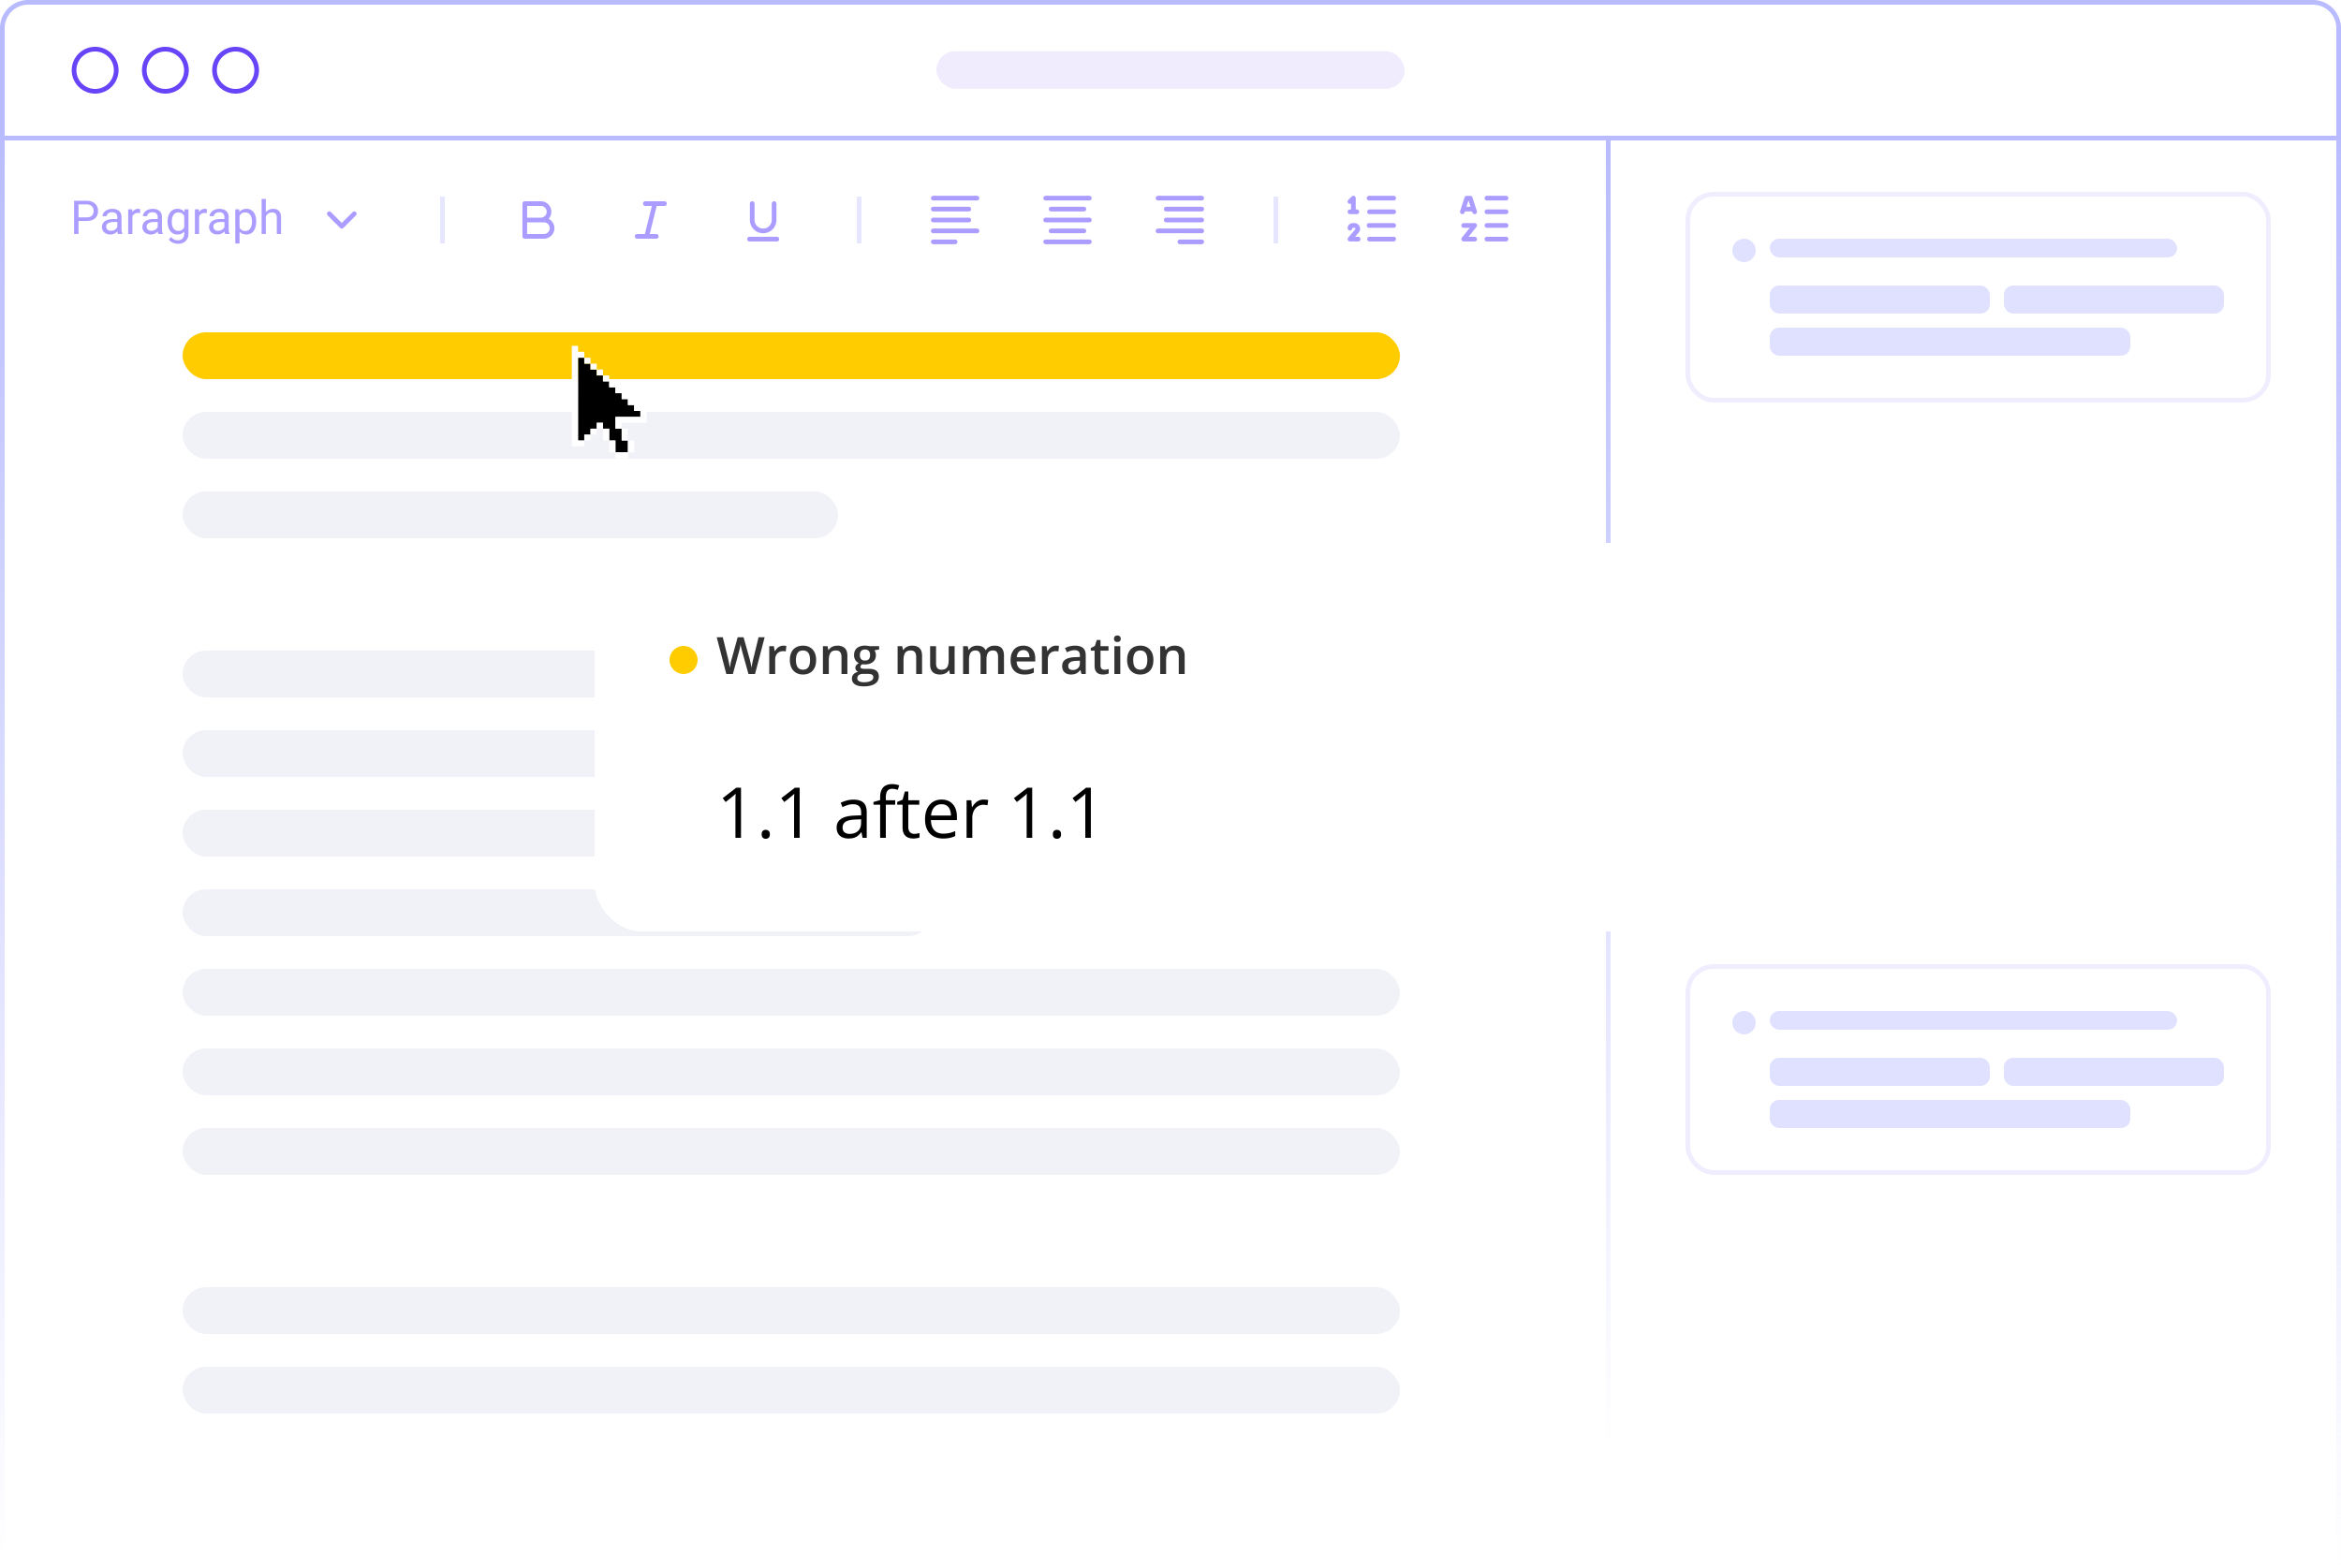 <svg xmlns="http://www.w3.org/2000/svg" width="500" height="335" fill="none"><path stroke="url(#a)" d="M.5 21.5h499v313H.5z"/><path fill="#fff" d="M8 36a6 6 0 0 1 6-6h313a6 6 0 0 1 6 6v298H8V36Z"/><rect width="260" height="10" x="39" y="71" fill="#FC0" rx="5"/><rect width="260" height="10" x="39" y="88" fill="#F0F2F8" rx="5"/><rect width="140" height="10" x="39" y="105" fill="#F0F2F8" rx="5"/><rect width="260" height="10" x="39" y="122" fill="#fff" rx="5"/><rect width="260" height="10" x="39" y="139" fill="#F0F2F8" rx="5"/><rect width="260" height="10" x="39" y="156" fill="#F0F2F8" rx="5"/><rect width="260" height="10" x="39" y="173" fill="#F0F2F8" rx="5"/><rect width="160" height="10" x="39" y="190" fill="#F0F2F8" rx="5"/><rect width="260" height="10" x="39" y="207" fill="#F0F2F8" rx="5"/><rect width="260" height="10" x="39" y="224" fill="#F0F2F8" rx="5"/><rect width="260" height="10" x="39" y="241" fill="#F0F2F8" rx="5"/><rect width="260" height="10" x="39" y="258" fill="#fff" rx="5"/><rect width="260" height="10" x="39" y="275" fill="#F0F2F8" rx="5"/><rect width="260" height="10" x="39" y="292" fill="#F0F2F8" rx="5"/><path fill="#fff" stroke="#B8BBFF" d="M.5 6A5.5 5.5 0 0 1 6 .5h488a5.5 5.5 0 0 1 5.5 5.5v23.5H.5V6Z"/><path stroke="url(#b)" stroke-width=".5" d="M343.25 30.25h.5v279.5h-.5z"/><circle cx="372.5" cy="53.5" r="2.5" fill="#DFE1FF"/><rect width="87" height="4" x="378" y="51" fill="#DFE1FF" rx="2"/><rect width="47" height="6" x="378" y="61" fill="#DFE1FF" rx="2"/><rect width="47" height="6" x="428" y="61" fill="#DFE1FF" rx="2"/><rect width="77" height="6" x="378" y="70" fill="#DFE1FF" rx="2"/><rect width="124" height="44" x="360.5" y="41.5" stroke="#F0EDFF" rx="5.5"/><circle cx="372.5" cy="218.5" r="2.5" fill="#DFE1FF"/><rect width="87" height="4" x="378" y="216" fill="#DFE1FF" rx="2"/><rect width="47" height="6" x="378" y="226" fill="#DFE1FF" rx="2"/><rect width="47" height="6" x="428" y="226" fill="#DFE1FF" rx="2"/><rect width="77" height="6" x="378" y="235" fill="#DFE1FF" rx="2"/><rect width="124" height="44" x="360.5" y="206.5" stroke="#F0EDFF" rx="5.5"/><path fill="#AB9DFF" d="M18.447 47.212h-1.9v-.767h1.9c.368 0 .666-.058.894-.175.228-.118.394-.28.498-.489.107-.208.161-.446.161-.713 0-.244-.054-.473-.161-.688a1.19 1.19 0 0 0-.498-.518c-.228-.133-.526-.2-.894-.2h-1.68V50h-.942v-7.11h2.622c.537 0 .992.093 1.363.279.37.186.652.443.844.771.192.326.288.699.288 1.119 0 .455-.096.844-.288 1.167a1.841 1.841 0 0 1-.844.737c-.371.166-.826.249-1.363.249Zm6.607 1.885v-2.72c0-.208-.043-.389-.127-.542a.831.831 0 0 0-.371-.361 1.346 1.346 0 0 0-.616-.127c-.227 0-.428.039-.6.117-.17.078-.303.18-.4.308a.674.674 0 0 0-.142.41h-.903c0-.19.048-.376.146-.562.098-.185.238-.353.42-.503a2.1 2.1 0 0 1 .664-.361c.26-.091.55-.137.87-.137.383 0 .722.065 1.015.196.296.13.527.327.693.59.17.26.254.588.254.982v2.46c0 .176.015.364.044.562.032.199.08.37.142.513V50H25.2a1.685 1.685 0 0 1-.107-.415 3.34 3.34 0 0 1-.04-.488Zm.156-2.3.01.635h-.913c-.258 0-.487.02-.689.063-.202.04-.37.1-.508.18a.815.815 0 0 0-.42.732.93.93 0 0 0 .113.455.818.818 0 0 0 .337.328c.153.078.34.117.561.117a1.525 1.525 0 0 0 1.235-.605.925.925 0 0 0 .206-.494l.385.435a1.31 1.31 0 0 1-.185.454 2.17 2.17 0 0 1-1.001.854 1.941 1.941 0 0 1-.772.147 2.02 2.02 0 0 1-.942-.21 1.611 1.611 0 0 1-.625-.562 1.487 1.487 0 0 1-.22-.796c0-.283.056-.532.166-.747.11-.218.27-.399.479-.542a2.27 2.27 0 0 1 .752-.332c.293-.075.62-.112.981-.112h1.05Zm3.071-1.25V50h-.903v-5.283h.879l.024.83Zm1.65-.86-.004.84a2.289 2.289 0 0 0-.44-.039c-.208 0-.392.033-.551.098-.16.065-.295.156-.406.273-.11.118-.198.258-.263.42-.062.16-.103.336-.122.528l-.254.146c0-.319.03-.618.092-.898.066-.28.165-.528.298-.742.134-.219.303-.388.508-.508a1.427 1.427 0 0 1 .967-.161.665.665 0 0 1 .176.044Zm3.756 4.41v-2.72c0-.208-.043-.389-.127-.542a.831.831 0 0 0-.372-.361 1.346 1.346 0 0 0-.615-.127c-.228 0-.428.039-.6.117-.17.078-.303.18-.4.308a.674.674 0 0 0-.142.41h-.904c0-.19.05-.376.147-.562.098-.185.238-.353.42-.503.185-.153.407-.273.664-.361.26-.091.55-.137.869-.137.384 0 .723.065 1.016.196.296.13.527.327.693.59.17.26.254.588.254.982v2.46c0 .176.014.364.044.562.032.199.08.37.141.513V50h-.942a1.685 1.685 0 0 1-.107-.415 3.34 3.34 0 0 1-.04-.488Zm.156-2.3.01.635h-.913c-.258 0-.487.02-.689.063-.202.04-.371.1-.508.18a.815.815 0 0 0-.42.732.93.93 0 0 0 .113.455.817.817 0 0 0 .337.328c.152.078.34.117.561.117a1.525 1.525 0 0 0 1.235-.605.925.925 0 0 0 .205-.494l.386.435a1.312 1.312 0 0 1-.185.454 2.17 2.17 0 0 1-1.001.854 1.941 1.941 0 0 1-.772.147 2.02 2.02 0 0 1-.942-.21 1.611 1.611 0 0 1-.625-.562 1.487 1.487 0 0 1-.22-.796c0-.283.055-.532.166-.747.11-.218.27-.399.479-.542.208-.146.459-.257.752-.332.293-.075.62-.112.981-.112h1.05Zm5.59-2.08h.82v5.17c0 .466-.093.863-.282 1.192a1.845 1.845 0 0 1-.791.747 2.506 2.506 0 0 1-1.162.259c-.183 0-.398-.03-.645-.088a2.602 2.602 0 0 1-.723-.288 1.805 1.805 0 0 1-.59-.542l.473-.537c.222.267.453.452.694.556.244.105.485.157.722.157a1.6 1.6 0 0 0 .742-.161c.209-.108.37-.267.484-.479.117-.208.176-.465.176-.771v-4.053l.083-1.162Zm-3.637 2.7v-.102c0-.404.047-.77.142-1.1.097-.331.235-.616.414-.854a1.864 1.864 0 0 1 1.529-.742c.332 0 .622.059.869.176.25.114.462.282.635.503.175.218.314.482.415.79.1.31.17.66.21 1.05v.45a4.598 4.598 0 0 1-.21 1.045c-.101.31-.24.573-.415.79a1.738 1.738 0 0 1-.635.504c-.25.114-.544.17-.879.17-.316 0-.602-.066-.86-.2a1.958 1.958 0 0 1-.654-.561 2.66 2.66 0 0 1-.42-.85 3.86 3.86 0 0 1-.141-1.069Zm.903-.102v.102c0 .264.026.511.078.742.056.231.139.435.25.61.113.176.258.315.434.416.176.097.386.146.63.146.3 0 .547-.063.742-.19.195-.127.35-.295.464-.503.117-.209.208-.435.273-.679v-1.177a2.4 2.4 0 0 0-.166-.517 1.594 1.594 0 0 0-.283-.45 1.226 1.226 0 0 0-.425-.317 1.41 1.41 0 0 0-.595-.117c-.248 0-.461.052-.64.156-.176.101-.32.241-.435.42-.11.176-.193.38-.249.615a3.376 3.376 0 0 0-.078.742Zm5.83-1.768V50h-.903v-5.283h.879l.024.83Zm1.65-.86-.004.84a2.289 2.289 0 0 0-.44-.039c-.208 0-.392.033-.551.098-.16.065-.295.156-.406.273-.11.118-.198.258-.263.42-.062.16-.103.336-.122.528l-.254.146c0-.319.03-.618.092-.898.066-.28.165-.528.298-.742.134-.219.303-.388.508-.508a1.427 1.427 0 0 1 .967-.161.667.667 0 0 1 .176.044Zm3.756 4.41v-2.72c0-.208-.043-.389-.127-.542a.831.831 0 0 0-.371-.361 1.345 1.345 0 0 0-.616-.127c-.228 0-.428.039-.6.117-.17.078-.303.18-.4.308a.674.674 0 0 0-.142.41h-.904c0-.19.05-.376.147-.562.098-.185.238-.353.42-.503.185-.153.407-.273.664-.361.26-.091.55-.137.869-.137.384 0 .723.065 1.016.196.296.13.527.327.693.59.17.26.254.588.254.982v2.46c0 .176.014.364.044.562.032.199.08.37.141.513V50h-.942a1.689 1.689 0 0 1-.107-.415 3.353 3.353 0 0 1-.04-.488Zm.156-2.3.01.635h-.913c-.258 0-.487.02-.689.063-.202.04-.371.1-.508.18a.816.816 0 0 0-.42.732.93.93 0 0 0 .113.455.818.818 0 0 0 .337.328c.152.078.34.117.561.117.277 0 .52-.059.733-.176.211-.117.379-.26.502-.43a.926.926 0 0 0 .206-.493l.385.435a1.312 1.312 0 0 1-.185.454 2.174 2.174 0 0 1-1.001.854 1.942 1.942 0 0 1-.772.147 2.02 2.02 0 0 1-.942-.21 1.613 1.613 0 0 1-.625-.562 1.487 1.487 0 0 1-.22-.796c0-.283.055-.532.166-.747.11-.218.27-.399.479-.542.208-.146.459-.257.752-.332.292-.075.62-.112.981-.112h1.05Zm3.071-1.065v6.3h-.908v-7.315h.83l.078 1.015Zm3.56 1.583v.102c0 .384-.046.74-.137 1.07a2.629 2.629 0 0 1-.4.849c-.173.24-.386.428-.64.562-.254.133-.545.2-.874.2a2.23 2.23 0 0 1-.889-.166 1.753 1.753 0 0 1-.654-.484 2.47 2.47 0 0 1-.43-.761 4.414 4.414 0 0 1-.215-1.002v-.546c.04-.391.113-.74.22-1.05.107-.31.25-.573.425-.791.179-.221.395-.39.65-.503.253-.117.546-.176.878-.176.332 0 .627.065.884.196.257.126.474.309.65.546.175.238.307.523.395.855.091.329.137.695.137 1.099Zm-.909.102v-.102c0-.264-.027-.512-.083-.743a1.877 1.877 0 0 0-.258-.615 1.233 1.233 0 0 0-.44-.42 1.25 1.25 0 0 0-.64-.156 1.41 1.41 0 0 0-.595.117 1.29 1.29 0 0 0-.425.317c-.117.13-.213.28-.288.45a2.584 2.584 0 0 0-.161.517v1.265c.065.228.156.443.273.644.117.199.274.36.469.484.195.12.441.18.737.18.245 0 .454-.05.63-.15.18-.105.326-.247.44-.426.117-.179.203-.384.258-.615.056-.234.084-.483.084-.747Zm2.964-4.917V50h-.903v-7.5h.903Zm-.215 4.658-.375-.014c.003-.362.056-.695.16-1.001.105-.31.251-.578.44-.806a1.957 1.957 0 0 1 1.548-.718c.26 0 .495.036.703.108.208.068.386.179.532.332.15.153.264.351.342.595.078.241.117.536.117.884V50h-.908v-3.472c0-.276-.04-.498-.122-.664a.751.751 0 0 0-.356-.366 1.28 1.28 0 0 0-.577-.117c-.224 0-.43.047-.615.142-.182.094-.34.224-.474.39-.13.166-.232.357-.307.571a2.088 2.088 0 0 0-.108.674Z"/><path stroke="#AB9DFF" stroke-linecap="round" stroke-linejoin="round" d="m70.332 45.668 2.667 2.667 2.666-2.667"/><path fill="#858AFF" fill-opacity=".2" d="M94 42h1v10h-1z"/><path stroke="#AB9DFF" stroke-linecap="round" stroke-linejoin="round" d="M112.084 43.5h3.427c.967 0 1.75.783 1.75 1.75v0a1.75 1.75 0 0 1-1.75 1.75h-3.427v-3.5ZM112.084 47h4.083c.967 0 1.75.783 1.75 1.75v0a1.75 1.75 0 0 1-1.75 1.75h-4.083V47Z" clip-rule="evenodd"/><path stroke="#AB9DFF" stroke-linecap="round" stroke-linejoin="round" d="m139.875 43.5-1.75 7M140.167 50.501h-4.083M137.834 43.501h4.083M165.333 43.5V47a2.334 2.334 0 0 1-2.334 2.333v0A2.333 2.333 0 0 1 160.666 47v-3.5M160.084 51.082h5.833"/><path fill="#858AFF" fill-opacity=".2" d="M183 42h1v10h-1z"/><path stroke="#AB9DFF" stroke-linecap="round" stroke-linejoin="round" d="M208.667 42.332h-9.333M206.917 44.667h-7.583M206.917 47.001h-7.583M208.667 49.332h-9.333M204.001 51.667h-4.667M232.667 42.332h-9.333M231.5 44.667h-7M232.667 47.001h-9.333M232.667 51.667h-9.333M231.5 49.332h-7M247.334 42.332h9.333M249.084 44.667h7.583M249.084 47.001h7.583M247.334 49.332h9.333M252 51.667h4.667"/><path fill="#858AFF" fill-opacity=".2" d="M272 42h1v10h-1z"/><path stroke="#AB9DFF" stroke-linecap="round" stroke-linejoin="round" d="M292.416 42.332h5.25M292.504 45.251h5.162M289.063 45.251v-2.916l-.729.729M292.416 48.167h5.25M292.504 51.082h5.162M288.334 48.749c0-.322.261-.584.583-.584h.359c.308 0 .582.198.68.49v0a.718.718 0 0 1-.136.694l-1.486 1.733h1.75M288.334 45.251h1.458M312.52 44.667h2.247M314.959 45.251l-.945-2.916h-.735l-.945 2.916M317.584 45.251h4.083M317.584 42.332h4.083M317.584 48.167h4.083M317.584 51.082h4.083M314.958 51.082h-2.333l2.333-2.916h-2.333"/><path fill="#fff" stroke="#6844F8" d="M24.82 15a4.5 4.5 0 1 1-9 0 4.5 4.5 0 0 1 9 0ZM39.82 15a4.5 4.5 0 1 1-9 0 4.5 4.5 0 0 1 9 0ZM54.82 15a4.5 4.5 0 1 1-9 0 4.5 4.5 0 0 1 9 0Z"/><rect width="100" height="8" x="200" y="10.954" fill="#6844F8" opacity=".1" rx="4"/><g filter="url(#c)"><rect width="322" height="83" x="121" y="108" fill="#fff" rx="10" shape-rendering="crispEdges"/><g clip-path="url(#d)"><circle cx="140" cy="133" r="3" fill="#FC0"/><path fill="#000" d="M157.318 128.147 155.266 136h-1.407l-1.311-4.705a15.185 15.185 0 0 1-.107-.408c-.039-.158-.079-.319-.118-.484l-.097-.451c-.025-.14-.043-.247-.054-.322a3.87 3.87 0 0 1-.048.317c-.025.136-.055.286-.091.451-.033.161-.068.322-.108.483-.039.158-.075.298-.107.419l-1.289 4.7h-1.402l-2.046-7.853h1.294l1.133 4.603c.036.147.072.307.108.479.039.168.075.338.107.51a15.87 15.87 0 0 1 .167.945c.018-.136.041-.286.069-.451.029-.168.06-.338.092-.51.036-.176.071-.344.107-.505.04-.161.079-.306.118-.435l1.279-4.636h1.257l1.305 4.652c.039.132.077.281.112.446a15.797 15.797 0 0 1 .21 1.004c.029.161.052.306.07.435a19.357 19.357 0 0 1 .381-1.934l1.128-4.603h1.3Zm3.996 1.794a3.59 3.59 0 0 1 .634.059l-.118 1.182a1.696 1.696 0 0 0-.28-.048 2.855 2.855 0 0 0-.29-.016c-.225 0-.44.037-.644.112a1.51 1.51 0 0 0-.913.887c-.09.222-.135.48-.135.773V136h-1.267v-5.946h.988l.172 1.048h.059c.118-.212.265-.405.44-.581.176-.175.376-.315.602-.418.229-.108.48-.162.752-.162Zm6.998 3.073c0 .494-.064.932-.193 1.316a2.638 2.638 0 0 1-.564.972 2.48 2.48 0 0 1-.891.601 3.21 3.21 0 0 1-1.177.204c-.408 0-.782-.068-1.122-.204a2.55 2.55 0 0 1-.886-.601 2.744 2.744 0 0 1-.575-.972 3.928 3.928 0 0 1-.204-1.316c0-.656.112-1.211.338-1.665.229-.459.555-.808.978-1.048.422-.24.925-.36 1.509-.36.548 0 1.031.12 1.45.36.419.24.747.589.983 1.048.236.458.354 1.013.354 1.665Zm-4.312 0c0 .433.051.804.155 1.111.108.308.272.545.494.709.222.162.509.242.86.242s.637-.08.859-.242c.222-.164.385-.401.489-.709.104-.307.156-.678.156-1.111 0-.434-.052-.801-.156-1.101-.104-.305-.267-.536-.489-.693-.222-.161-.51-.242-.865-.242-.522 0-.904.175-1.144.526-.24.351-.359.854-.359 1.51Zm8.862-3.073c.669 0 1.19.174 1.563.521.376.344.564.897.564 1.66V136h-1.262v-3.642c0-.462-.095-.807-.285-1.036-.19-.233-.484-.349-.881-.349-.576 0-.978.177-1.203.531-.222.355-.333.869-.333 1.542V136h-1.262v-5.946h.983l.177.806h.07c.129-.208.288-.378.478-.51.193-.136.408-.239.644-.307.24-.068.489-.102.747-.102Zm5.591 8.702c-.806 0-1.423-.145-1.853-.435-.43-.291-.644-.697-.644-1.22 0-.365.114-.675.343-.929.229-.251.557-.424.983-.521a1.103 1.103 0 0 1-.419-.333.839.839 0 0 1-.172-.51.89.89 0 0 1 .188-.57c.126-.157.314-.309.564-.456a1.642 1.642 0 0 1-.752-.645 1.968 1.968 0 0 1-.279-1.058c0-.429.091-.795.274-1.095.183-.305.449-.536.8-.693.351-.161.776-.242 1.273-.242.108 0 .224.007.349.022a4.516 4.516 0 0 1 .607.091h2.057v.703l-1.009.188a1.762 1.762 0 0 1 .317 1.032c0 .616-.213 1.101-.64 1.455-.422.351-1.006.527-1.751.527a6.613 6.613 0 0 1-.521-.043.969.969 0 0 0-.295.263.524.524 0 0 0-.102.317c0 .096.034.175.102.236.068.057.168.1.301.129.136.029.301.043.494.043h1.026c.652 0 1.149.138 1.493.413.344.276.516.681.516 1.214 0 .677-.28 1.198-.838 1.563-.559.369-1.363.554-2.412.554Zm.048-.887c.441 0 .811-.043 1.112-.129.301-.085.528-.209.682-.37a.78.78 0 0 0 .231-.564c0-.193-.048-.342-.145-.446-.096-.104-.241-.175-.435-.215a3.71 3.71 0 0 0-.719-.059h-.935c-.233 0-.439.036-.618.108a.957.957 0 0 0-.419.322.869.869 0 0 0-.145.505c0 .272.12.481.36.628.244.147.587.22 1.031.22Zm.248-4.63c.368 0 .642-.1.821-.3.179-.204.269-.491.269-.86 0-.401-.093-.702-.279-.902-.183-.201-.455-.301-.817-.301-.354 0-.625.102-.811.306-.182.204-.274.507-.274.908 0 .362.092.645.274.849.186.2.458.3.817.3Zm10.065-3.185c.67 0 1.191.174 1.563.521.376.344.564.897.564 1.66V136h-1.262v-3.642c0-.462-.095-.807-.285-1.036-.19-.233-.483-.349-.881-.349-.576 0-.977.177-1.203.531-.222.355-.333.869-.333 1.542V136h-1.262v-5.946h.983l.177.806h.07c.129-.208.288-.378.478-.51.193-.136.408-.239.644-.307.24-.068.489-.102.747-.102Zm9.077.113V136h-.994l-.171-.8h-.07a1.725 1.725 0 0 1-.478.51 2.118 2.118 0 0 1-.645.295 2.683 2.683 0 0 1-.746.102c-.448 0-.831-.075-1.15-.225a1.594 1.594 0 0 1-.725-.709c-.168-.319-.252-.731-.252-1.235v-3.884h1.267v3.647c0 .462.093.808.28 1.037.189.229.483.344.88.344.384 0 .688-.079.913-.237.226-.157.385-.39.479-.698.096-.308.145-.686.145-1.133v-2.96h1.267Zm8.529-.113c.666 0 1.168.172 1.504.516.34.344.511.895.511 1.654V136h-1.263v-3.663c0-.451-.087-.791-.263-1.021-.175-.229-.442-.343-.8-.343-.501 0-.863.161-1.085.483-.218.319-.328.782-.328 1.391V136h-1.262v-3.663c0-.301-.039-.552-.118-.752a.886.886 0 0 0-.349-.457 1.069 1.069 0 0 0-.596-.155c-.348 0-.625.078-.833.236-.204.158-.351.39-.44.698-.09.305-.135.679-.135 1.123V136h-1.262v-5.946h.983l.177.8h.07c.122-.207.272-.377.451-.51.183-.136.385-.236.607-.301.222-.068.453-.102.693-.102.444 0 .818.079 1.123.237.304.154.531.39.682.709h.096c.187-.323.446-.561.779-.715a2.492 2.492 0 0 1 1.058-.231Zm6.145 0c.53 0 .985.11 1.364.328.38.218.672.528.876.929.204.401.306.881.306 1.44v.676h-3.969c.014.577.168 1.021.462 1.332.297.312.712.468 1.246.468.379 0 .719-.036 1.02-.108.304-.075.618-.184.94-.327v1.026a4.17 4.17 0 0 1-.908.306 5.509 5.509 0 0 1-1.106.096c-.584 0-1.098-.112-1.542-.338a2.471 2.471 0 0 1-1.036-1.02c-.247-.452-.371-1.012-.371-1.682 0-.666.113-1.231.339-1.697.225-.465.542-.82.95-1.063.408-.244.885-.366 1.429-.366Zm0 .951c-.398 0-.72.129-.967.387-.243.258-.387.635-.43 1.133h2.707a2.062 2.062 0 0 0-.15-.789 1.14 1.14 0 0 0-.43-.538c-.189-.128-.433-.193-.73-.193Zm6.982-.951a3.554 3.554 0 0 1 .634.059l-.118 1.182a1.664 1.664 0 0 0-.279-.048 2.87 2.87 0 0 0-.29-.016c-.226 0-.441.037-.645.112a1.526 1.526 0 0 0-.913.887c-.089.222-.134.48-.134.773V136h-1.268v-5.946h.988l.172 1.048h.059c.119-.212.265-.405.441-.581.175-.175.376-.315.601-.418.23-.108.48-.162.752-.162Zm4.066 0c.752 0 1.32.167 1.703.5.387.333.58.852.58 1.558V136h-.897l-.242-.843h-.043a3.025 3.025 0 0 1-.521.531c-.179.14-.386.244-.623.312a2.918 2.918 0 0 1-.854.107 2.24 2.24 0 0 1-.95-.193c-.28-.132-.5-.333-.661-.602-.161-.268-.242-.608-.242-1.02 0-.612.228-1.072.682-1.38.459-.308 1.15-.478 2.074-.511l1.031-.037v-.312c0-.412-.097-.705-.29-.881-.19-.175-.458-.263-.806-.263-.297 0-.585.043-.865.129a6.175 6.175 0 0 0-.816.317l-.408-.892a4.632 4.632 0 0 1 2.148-.521Zm1.032 3.218-.769.027c-.63.021-1.072.128-1.326.322a.945.945 0 0 0-.382.795c0 .293.088.508.264.644.175.133.406.199.693.199.436 0 .798-.124 1.084-.371.291-.25.436-.617.436-1.101v-.515Zm5.231 1.928c.165 0 .328-.014.489-.043.161-.032.308-.07.44-.113v.956c-.139.061-.32.113-.542.156a3.638 3.638 0 0 1-.693.064c-.337 0-.639-.055-.908-.166a1.334 1.334 0 0 1-.639-.586c-.158-.275-.236-.657-.236-1.144v-3.195h-.811v-.564l.87-.446.413-1.273h.795v1.321h1.703v.962h-1.703v3.179c0 .301.075.525.226.672.15.147.349.22.596.22Zm3.4-5.033V136h-1.262v-5.946h1.262Zm-.623-2.277a.81.81 0 0 1 .499.156c.144.103.215.282.215.537 0 .25-.071.429-.215.537a.81.81 0 0 1-.499.156.827.827 0 0 1-.51-.156c-.136-.108-.205-.287-.205-.537 0-.255.069-.434.205-.537a.827.827 0 0 1 .51-.156Zm7.697 5.237c0 .494-.065.932-.194 1.316a2.638 2.638 0 0 1-.564.972 2.48 2.48 0 0 1-.891.601 3.21 3.21 0 0 1-1.177.204c-.408 0-.782-.068-1.122-.204a2.55 2.55 0 0 1-.886-.601 2.759 2.759 0 0 1-.575-.972 3.928 3.928 0 0 1-.204-1.316c0-.656.113-1.211.338-1.665.229-.459.555-.808.978-1.048.422-.24.925-.36 1.509-.36.548 0 1.031.12 1.45.36.419.24.747.589.983 1.048.236.458.355 1.013.355 1.665Zm-4.313 0c0 .433.052.804.155 1.111.108.308.273.545.495.709.222.162.508.242.859.242s.637-.08.859-.242c.222-.164.385-.401.489-.709.104-.307.156-.678.156-1.111 0-.434-.052-.801-.156-1.101-.104-.305-.267-.536-.489-.693-.222-.161-.51-.242-.864-.242-.523 0-.905.175-1.145.526-.239.351-.359.854-.359 1.51Zm8.862-3.073c.67 0 1.191.174 1.563.521.376.344.564.897.564 1.66V136h-1.262v-3.642c0-.462-.095-.807-.285-1.036-.19-.233-.483-.349-.881-.349-.576 0-.977.177-1.203.531-.222.355-.333.869-.333 1.542V136H241.8v-5.946h.983l.177.806h.07c.129-.208.288-.378.478-.51.193-.136.408-.239.644-.307.24-.068.489-.102.747-.102Z" opacity=".8"/></g><path fill="#000" d="M152.266 171h-1.186v-8.328c.004-.21.009-.4.014-.571.01-.176.022-.354.037-.535a6.036 6.036 0 0 1-.425.403l-.491.403-1.223.982-.637-.828 2.9-2.234h1.011V171Zm4.417-.762c0-.342.083-.583.249-.725a.888.888 0 0 1 .608-.22c.249 0 .459.074.629.22.171.142.257.383.257.725 0 .337-.086.584-.257.74a.914.914 0 0 1-.629.227.87.87 0 0 1-.608-.227c-.166-.156-.249-.403-.249-.74Zm8.108.762h-1.187v-8.328l.015-.571c.009-.176.022-.354.036-.535a5.824 5.824 0 0 1-.425.403l-.49.403-1.223.982-.638-.828 2.901-2.234h1.011V171Zm11.499-8.159c.957 0 1.667.215 2.131.644.464.43.696 1.116.696 2.058V171h-.887l-.234-1.187h-.058c-.225.293-.459.54-.704.74a2.608 2.608 0 0 1-.849.447c-.318.098-.708.146-1.172.146-.488 0-.923-.085-1.304-.256a2.029 2.029 0 0 1-.893-.776c-.215-.347-.323-.786-.323-1.319 0-.8.318-1.416.953-1.845.634-.43 1.601-.664 2.9-.703l1.384-.059v-.491c0-.693-.149-1.179-.447-1.457-.297-.279-.717-.418-1.259-.418-.42 0-.821.061-1.202.183-.38.122-.742.266-1.084.433l-.373-.923a6.587 6.587 0 0 1 1.245-.476 5.436 5.436 0 0 1 1.48-.198Zm1.626 4.204-1.224.051c-1.001.039-1.706.203-2.116.491-.41.288-.616.696-.616 1.223 0 .459.14.798.418 1.018.278.22.647.33 1.106.33.713 0 1.296-.198 1.75-.594.454-.395.682-.988.682-1.779v-.74Zm7.28-3.12h-2V171h-1.216v-7.075h-1.42v-.586l1.42-.403v-.535c0-.673.101-1.22.301-1.64.2-.425.49-.738.871-.938.381-.2.845-.3 1.392-.3.308 0 .588.027.842.081.259.053.486.114.681.183l-.315.959a5.453 5.453 0 0 0-.564-.146 2.699 2.699 0 0 0-.629-.074c-.464 0-.809.152-1.033.454-.22.298-.33.767-.33 1.407v.586h2v.952Zm4.072 6.225c.2 0 .405-.017.615-.051.21-.034.381-.076.513-.124v.944a2.55 2.55 0 0 1-.593.162 4.202 4.202 0 0 1-.733.065c-.424 0-.81-.073-1.157-.219a1.797 1.797 0 0 1-.835-.762c-.205-.356-.307-.85-.307-1.479v-4.761h-1.143v-.593l1.15-.477.483-1.743h.733v1.861h2.351v.952h-2.351v4.724c0 .503.114.879.344 1.128.234.249.544.373.93.373Zm5.845-7.324c.683 0 1.269.152 1.758.454.488.303.861.728 1.12 1.275.259.542.388 1.176.388 1.904v.754h-5.544c.015.943.249 1.661.703 2.154.454.493 1.094.739 1.919.739.508 0 .957-.046 1.348-.139a7.35 7.35 0 0 0 1.216-.41v1.069a5.926 5.926 0 0 1-1.209.396 6.927 6.927 0 0 1-1.406.124c-.772 0-1.446-.156-2.022-.468a3.29 3.29 0 0 1-1.333-1.392c-.317-.61-.476-1.357-.476-2.241 0-.864.144-1.611.432-2.241.293-.635.703-1.123 1.231-1.465.532-.342 1.157-.513 1.875-.513Zm-.015.996c-.649 0-1.167.213-1.553.637-.385.425-.615 1.019-.688 1.78h4.248a3.45 3.45 0 0 0-.227-1.26 1.77 1.77 0 0 0-.652-.849c-.293-.205-.669-.308-1.128-.308Zm8.994-.996c.161 0 .33.01.506.029.175.015.332.037.468.066l-.153 1.128a3.34 3.34 0 0 0-.44-.08 3.689 3.689 0 0 0-.454-.03 2.17 2.17 0 0 0-.915.198 2.172 2.172 0 0 0-.748.557c-.214.239-.383.53-.505.871a3.295 3.295 0 0 0-.183 1.128V171h-1.223v-8.027h1.011l.131 1.479h.052c.166-.298.366-.569.6-.813a2.71 2.71 0 0 1 .813-.593c.313-.147.659-.22 1.04-.22ZM214.463 171h-1.186v-8.328l.015-.571c.009-.176.021-.354.036-.535a5.824 5.824 0 0 1-.425.403l-.49.403-1.224.982-.637-.828 2.901-2.234h1.01V171Zm4.417-.762c0-.342.083-.583.249-.725a.89.89 0 0 1 .608-.22c.249 0 .459.074.63.22.171.142.256.383.256.725 0 .337-.085.584-.256.74a.918.918 0 0 1-.63.227.872.872 0 0 1-.608-.227c-.166-.156-.249-.403-.249-.74Zm8.108.762h-1.187v-8.328l.015-.571c.01-.176.022-.354.037-.535a6.036 6.036 0 0 1-.425.403l-.491.403-1.223.982-.637-.828 2.9-2.234h1.011V171Z"/></g><path fill="#000" fill-rule="evenodd" d="M131.448 89.06v2.527h1.332v2.526h1.331v2.526h-2.663v-2.526h-1.331v-2.526h-1.332v-1.264h-1.332v1.264h-1.331v1.263h-1.332v1.263h-1.332V76.429h1.332v1.263h1.332v1.263h1.331v1.263h1.332v1.263h1.332v1.263h1.331v1.264h1.332v1.263h1.331v1.263h1.332v1.263h1.332v1.263h-5.327Z" clip-rule="evenodd"/><path fill="#fff" fill-rule="evenodd" d="M136.776 87.797v1.263h-5.327v2.526h1.332v-1.263h5.327v-2.526h-1.332Zm-1.332-1.263v1.263h1.332v-1.263h-1.332Zm-1.331-1.264v1.264h1.331V85.27h-1.331Zm-1.332-1.263v1.263h1.332v-1.263h-1.332Zm-1.332-1.263v1.263h1.332v-1.263h-1.332Zm-1.331-1.263v1.263h1.331v-1.263h-1.331Zm-1.331-1.263v1.263h1.331v-1.263h-1.331Zm-1.333-1.263v1.263h1.333v-1.263h-1.333Zm-1.331-1.264v1.264h1.331v-1.264h-1.331Zm-1.331-1.263v1.263h1.331v-1.263h-1.331Zm7.989 15.158v2.527h1.332v-2.527h-1.332Zm1.332 2.527v2.526h1.331v-2.526h-1.331Zm-2.664 2.526v1.263h2.664V96.64h-2.664Zm-1.331-2.526v2.526h1.331v-2.526h-1.331Zm-1.331-2.527v2.527h1.331v-2.527h-1.331Zm-1.333-1.263v1.263h1.333v-1.263h-1.333Zm-1.331 1.263v1.263h1.331v-1.263h-1.331Zm-1.331 1.263v1.264h1.331V92.85h-1.331Zm0-16.42v-1.264h-1.333v-1.263h-1.331v21.474h2.664v-1.263h-1.333V76.428h1.333Z" clip-rule="evenodd"/><defs><linearGradient id="a" x1="250" x2="250" y1="21" y2="335" gradientUnits="userSpaceOnUse"><stop stop-color="#B8BBFF"/><stop offset="1" stop-color="#B8BBFF" stop-opacity="0"/></linearGradient><linearGradient id="b" x1="343.5" x2="343.5" y1="30" y2="310" gradientUnits="userSpaceOnUse"><stop stop-color="#B8BBFF"/><stop offset="1" stop-color="#B8BBFF" stop-opacity="0"/></linearGradient><clipPath id="d"><path fill="#fff" d="M137 124h290v15H137z"/></clipPath><filter id="c" width="382" height="143" x="97" y="86" color-interpolation-filters="sRGB" filterUnits="userSpaceOnUse"><feFlood flood-opacity="0" result="BackgroundImageFix"/><feColorMatrix in="SourceAlpha" result="hardAlpha" values="0 0 0 0 0 0 0 0 0 0 0 0 0 0 0 0 0 0 127 0"/><feOffset dx="6" dy="8"/><feGaussianBlur stdDeviation="15"/><feComposite in2="hardAlpha" operator="out"/><feColorMatrix values="0 0 0 0 0 0 0 0 0 0 0 0 0 0 0 0 0 0 0.05 0"/><feBlend in2="BackgroundImageFix" result="effect1_dropShadow_8282_28882"/><feBlend in="SourceGraphic" in2="effect1_dropShadow_8282_28882" result="shape"/></filter></defs></svg>